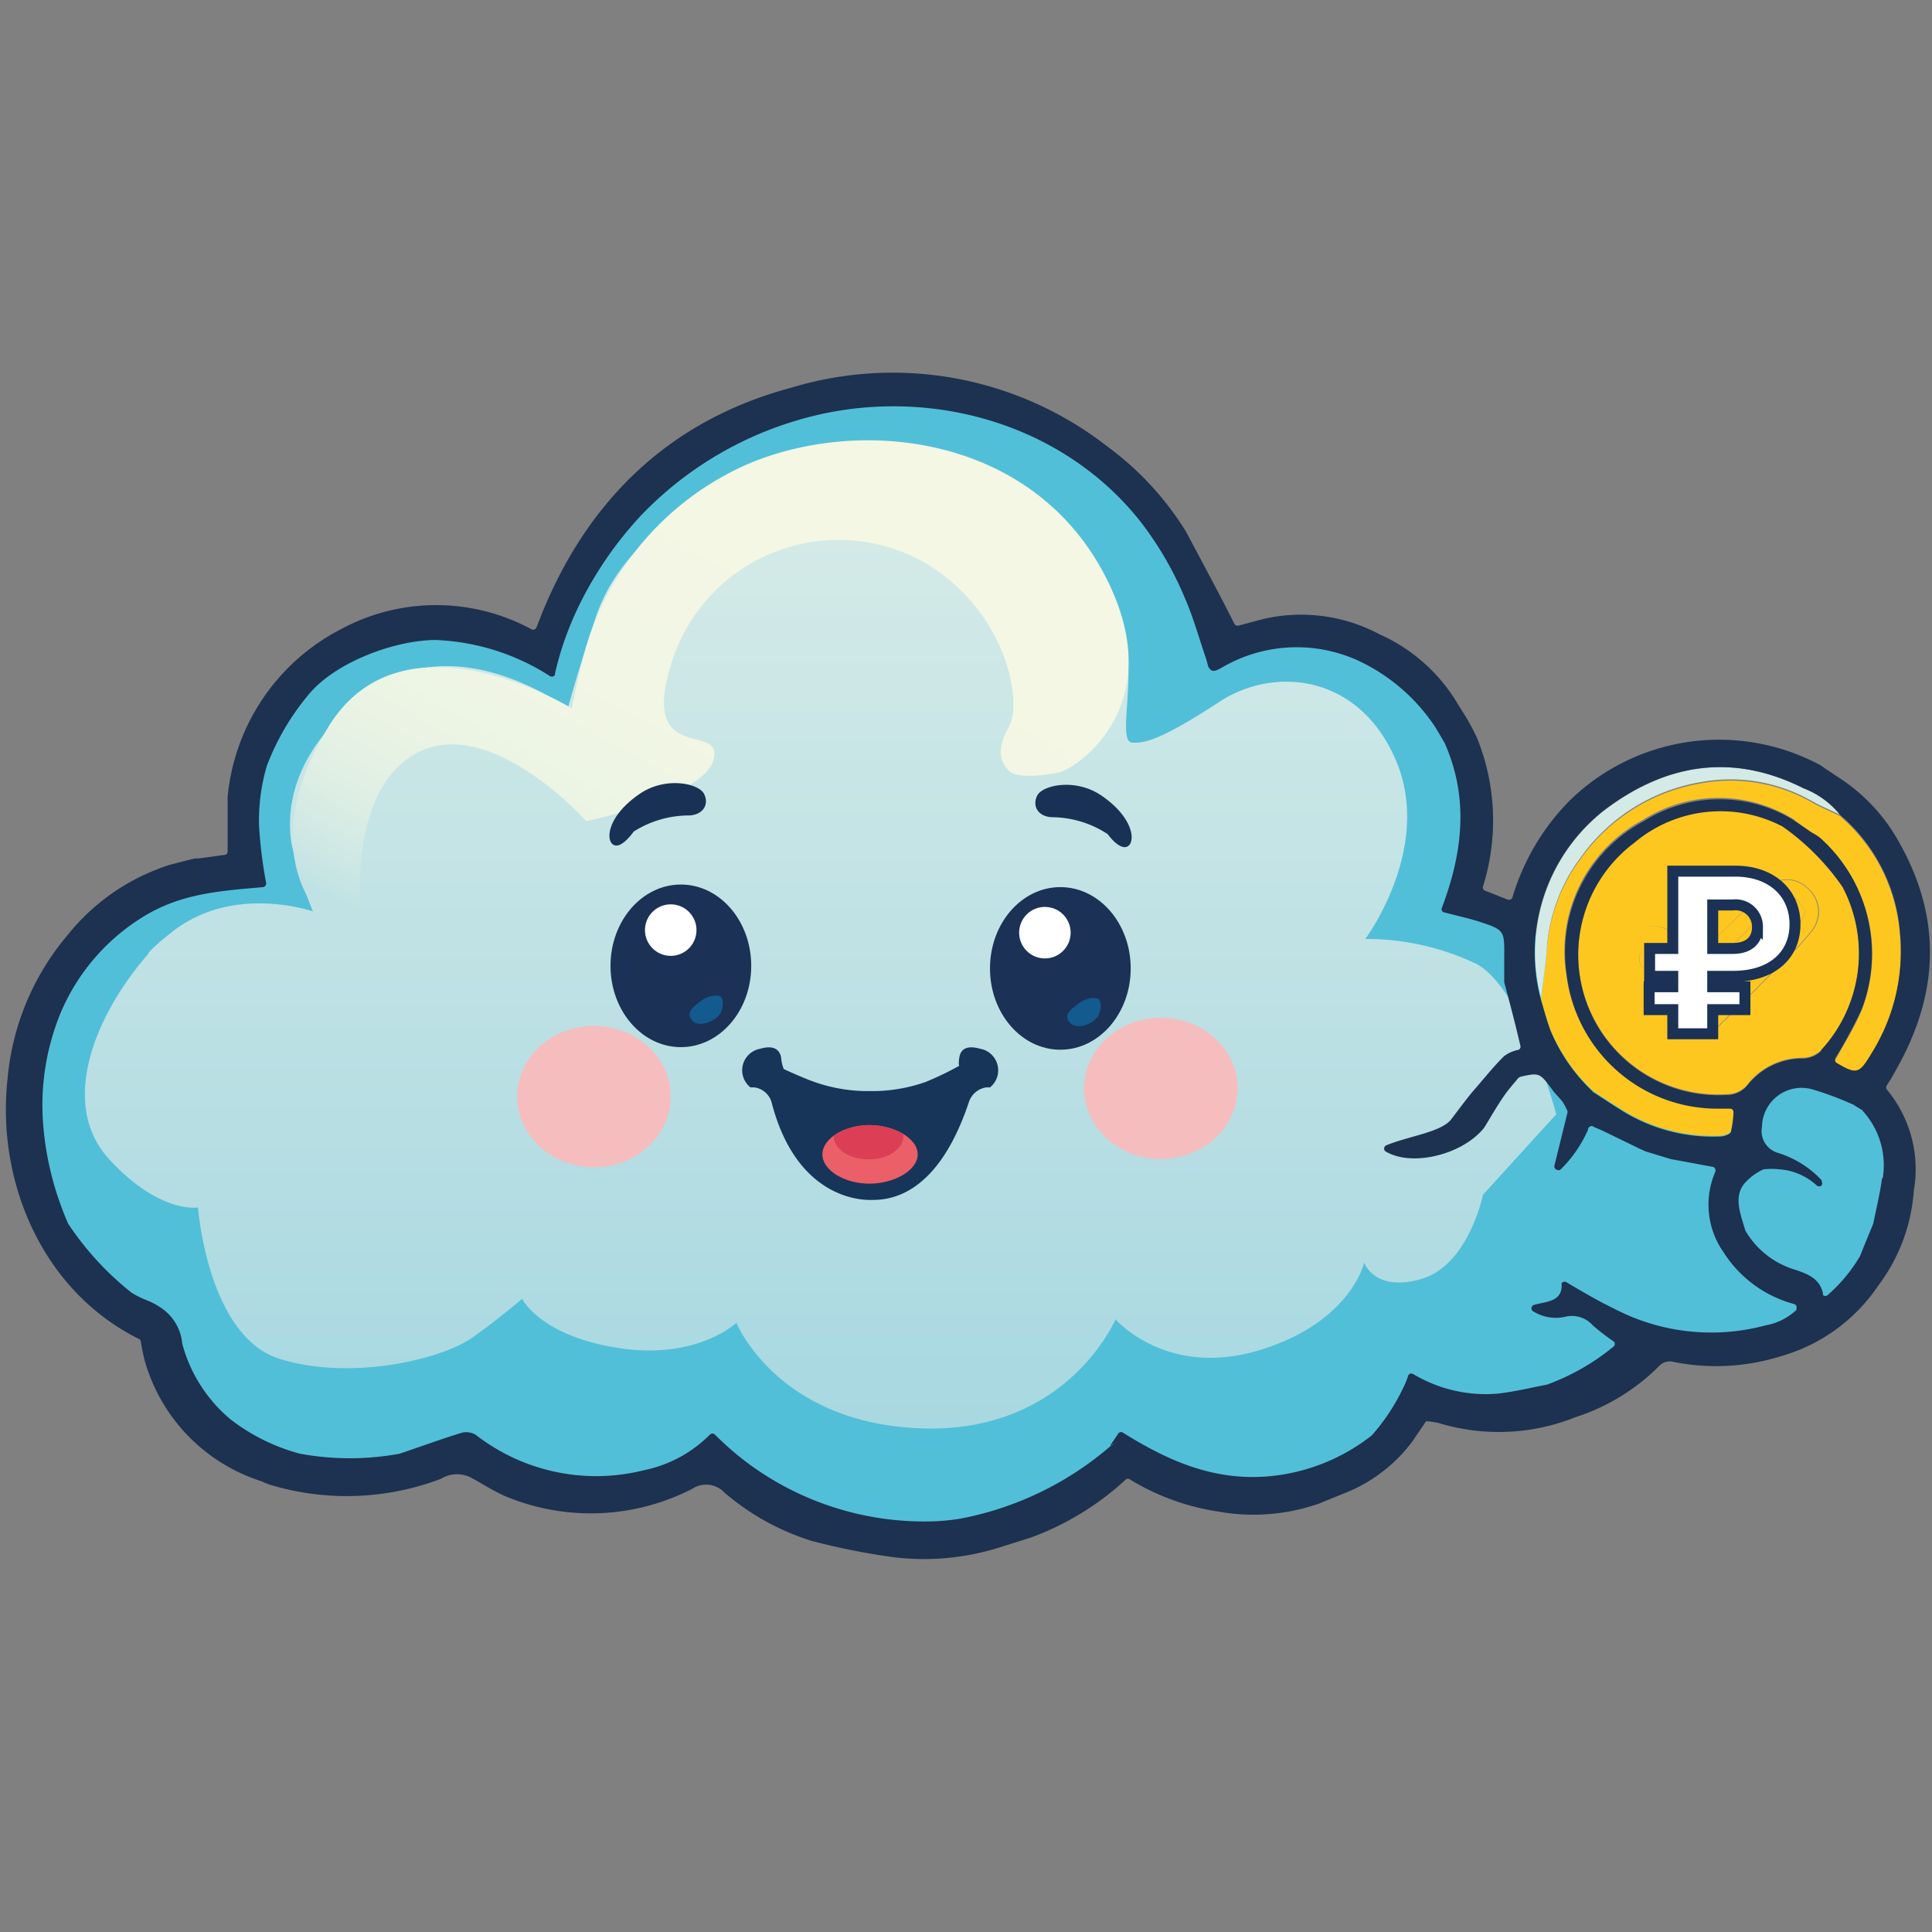 <svg id="Слой_1" data-name="Слой 1" xmlns="http://www.w3.org/2000/svg" xmlns:xlink="http://www.w3.org/1999/xlink" viewBox="0 0 120 120"><rect x="0" y="0" width="120" height="120" fill="#808080" stroke="none"/><defs><style>.cls-1,.cls-20{fill:none;}.cls-2{fill:#52bfd8;}.cls-3{fill:url(#Безымянный_градиент);}.cls-4{fill:#fdc71f;}.cls-5{fill:#d3eae7;}.cls-6{fill:#4fbed7;}.cls-7{fill:#1c3559;}.cls-8{fill:#1d3150;}.cls-9{fill:url(#Безымянный_градиент_2);}.cls-10{fill:#1b3155;}.cls-11{fill:#fff;}.cls-12{fill:#135a8e;}.cls-13{fill:#193155;}.cls-14{fill:#f6bdbf;}.cls-15{fill:#163559;}.cls-16{fill:#eb5f68;}.cls-17{clip-path:url(#clip-path);}.cls-18{fill:#db3e55;}.cls-19{isolation:isolate;}.cls-20{stroke:#1b3155;stroke-miterlimit:10;stroke-width:0.68px;}</style><linearGradient id="Безымянный_градиент" x1="50.97" y1="1966.66" x2="50.97" y2="1905.37" gradientTransform="translate(0 -1878)" gradientUnits="userSpaceOnUse"><stop offset="0" stop-color="#a8d8e1"/><stop offset="1" stop-color="#d8ece8"/></linearGradient><linearGradient id="Безымянный_градиент_2" x1="33.36" y1="1940.8" x2="52.37" y2="1905.66" gradientTransform="translate(0 -1878)" gradientUnits="userSpaceOnUse"><stop offset="0" stop-color="#c0e2e4"/><stop offset="0.07" stop-color="#cfe8e4"/><stop offset="0.17" stop-color="#e0efe4"/><stop offset="0.3" stop-color="#ebf4e4"/><stop offset="0.49" stop-color="#f2f6e4"/><stop offset="1" stop-color="#f4f7e4"/></linearGradient><clipPath id="clip-path"><path class="cls-1" d="M57,71.7c0,1-1.47,1.82-3,1.82s-2.92-.82-2.92-1.82,1.39-1.82,2.92-1.82S57,70.7,57,71.7Z"/></clipPath></defs><path class="cls-2" d="M33.58,39.65s5.76-15.87,22.35-16,20.34,16,20.34,16S84.6,36.12,90,43.27s.85,12.38.85,12.38,6.51,1.89,6.5,5.78,6.07,8.58,8.16,8.93,3.2-4.86,6.2-4,6.1,1.34,6.41,4-1.81,5.93-1.75,7.8-3.15,4-4.66,4.36-8,.47-9.09,0-.3,1.55-1.42,2.18-2.76,2.28-6,2.4a34.3,34.3,0,0,1-6.71-.57S85.92,92,80,92a20.53,20.53,0,0,1-9.41-2s-6,5-13.53,4.86a18.8,18.8,0,0,1-12.23-5,17,17,0,0,1-9.17,2.23c-5.15-.31-6.24-2.75-6.24-2.75s-9.17,4.4-13.76.63a18.69,18.69,0,0,1-5.88-7.76s-6.35-4.47-7.17-8.7a28.88,28.88,0,0,1,.47-12.1C3.9,58.2,9,54.26,10.84,54.06a35.15,35.15,0,0,1,4.59,0s-1-6.5,1.76-10.59,8.59-5.25,8.59-5.25a38,38,0,0,1,5.53.47A23.74,23.74,0,0,1,33.58,39.65Z"/><path class="cls-3" d="M35.27,44s-6.72-5-12.09-1.2-5.36,7.91-5.07,9.62A27.22,27.22,0,0,0,19.6,57s-7.3-1.34-10.51,2.39S3.65,68.59,6.78,72s5.52,3,5.52,3,.59,8,5.07,9.4,10.14,0,12-1.34,3.06-2.39,3.06-2.39,1.12,2.31,6,3.06,7.31-1.57,7.31-1.57,2.53,6.27,11.55,6.56,12-6.78,12-6.78,3.13,3.65,8.87,1.94,6.57-5.45,6.57-5.45.67,1.87,3.58,1,3.8-5.22,3.8-5.22l4.55-5s-2-7.68-4.92-9.32a15.87,15.87,0,0,0-6.94-1.57s4.18-5.59,1.94-11-7.53-6-11-3.73-4.62,2.61-5.44,2.53.07-3.35-.3-5.74a15,15,0,0,0-9.62-11.71C53,26,46.67,28.18,43.84,30.41s-5.67,4.4-6.86,8S35.27,44,35.27,44Z"/><path class="cls-4" d="M111.05,51.42a11.06,11.06,0,0,1,3.4,3.67,8.85,8.85,0,0,1-1.34,10.14,1.67,1.67,0,0,1-1.12.47,4.32,4.32,0,0,0-3.42,1.62,1.62,1.62,0,0,1-1.3.64,8.71,8.71,0,0,1-5.75-15.67,8.29,8.29,0,0,1,9.2-1,2,2,0,0,0,.33.08Zm-5.59,7.95q-.76-.69-1.53-1.35a1.74,1.74,0,0,0-2.45,0,2.19,2.19,0,0,0-.29.39,2,2,0,0,0,.2,2.47c.77.84,1.57,1.65,2.32,2.5a2,2,0,0,0,2.76.6,2.18,2.18,0,0,0,.48-.43c1.46-1.42,2.89-2.86,4.32-4.31a13.83,13.83,0,0,0,1.31-1.45,1.9,1.9,0,0,0-.33-2.66,1.75,1.75,0,0,0-2.47,0h0c-.26.22-.49.47-.73.71Z"/><path class="cls-4" d="M111.45,50.92a8.77,8.77,0,0,0-9.4,0,9.23,9.23,0,0,0-4.77,9.58,9.42,9.42,0,0,0,9.13,8.27h1.3a9.1,9.1,0,0,1-.19,1.47c0,.15-.41.29-.63.3a10.69,10.69,0,0,1-5.9-1.46c-.68-.41-1.33-.85-2-1.28h0A11,11,0,0,1,96.31,64c-.23-.62-.4-1.27-.59-1.91.11-1,.26-1.91.34-2.87a10.72,10.72,0,0,1,2.14-5.91,11.52,11.52,0,0,1,7.54-4.67,10.15,10.15,0,0,1,6.7,1.14c.59.34,1.22.6,1.84.9h0l.31.28A10.7,10.7,0,0,1,118,58a12,12,0,0,1-1.71,7.45c-.86,1.43-1,1.44-2.4.58.58-1.08,1.25-2.11,1.72-3.23A9.64,9.64,0,0,0,113,52a4.94,4.94,0,0,0-.49-.3h0l-.42-.29h0l-.58-.4Z"/><path class="cls-5" d="M114.28,50.6c-.62-.3-1.25-.56-1.84-.9a10.15,10.15,0,0,0-6.7-1.14,11.52,11.52,0,0,0-7.54,4.67,10.72,10.72,0,0,0-2.14,5.91c-.08,1-.23,1.91-.34,2.87a11.2,11.2,0,0,1,4-11.73c3.82-2.87,7.94-3.52,12.32-1.32A5.38,5.38,0,0,1,114.28,50.6Z"/><path class="cls-5" d="M114.58,50.88l-.31-.28Z"/><path class="cls-6" d="M115.26,68.81l-.16-.15Z"/><path class="cls-7" d="M116.3,76.2a1.62,1.62,0,0,0,.1-.18A1.62,1.62,0,0,1,116.3,76.2Z"/><path class="cls-4" d="M105.46,59.37,109,55.91c.24-.24.47-.49.73-.71a1.75,1.75,0,0,1,2.47-.07h0a1.9,1.9,0,0,1,.33,2.66,13.83,13.83,0,0,1-1.31,1.45c-1.43,1.45-2.86,2.89-4.32,4.31a2,2,0,0,1-2.81.31,2.18,2.18,0,0,1-.43-.48c-.75-.85-1.55-1.66-2.32-2.5a2,2,0,0,1-.2-2.47,1.73,1.73,0,0,1,2.35-.69h0a2.19,2.19,0,0,1,.39.29C104.43,58.46,105,58.91,105.46,59.37Zm6.71-2.78c-.27-.31-.46-.68-.76-.85-.56-.34-1,.11-1.32.46-1.35,1.34-2.7,2.7-4,4.08-.44.45-.79.48-1.22,0S104,59.45,103.6,59a.92.92,0,0,0-1.26-.31.71.71,0,0,0-.14.1.94.94,0,0,0-.2,1.31,1.07,1.07,0,0,0,.14.16c.8,1,1.65,1.9,2.52,2.8a1,1,0,0,0,1.41.12h0l.12-.12q2.72-2.69,5.37-5.4A5.38,5.38,0,0,0,112.17,56.59Z"/><path class="cls-8" d="M112.07,51.34l-.58-.4Z"/><path class="cls-8" d="M112.5,51.64l-.42-.29Z"/><path class="cls-8" d="M115.64,69l.2.26Z"/><path class="cls-8" d="M117.75,66.48c2.64-4.64,2.92-9.3.26-14.07a11.33,11.33,0,0,0-3.48-3.9h0l-1.19-.79-.23-.17a13.29,13.29,0,0,0-15.63,2.19,14.42,14.42,0,0,0-3.54,6,.23.23,0,0,1-.29.14l-1.41-.56a.21.21,0,0,1-.13-.26,13.65,13.65,0,0,0-.36-9.2,13,13,0,0,0-.94-1.71l-.25-.4a10.71,10.71,0,0,0-4.87-4.35A10.34,10.34,0,0,0,78,38.57l-1.08.29a.23.23,0,0,1-.25-.11c-1-2-2-3.83-3-5.72h0a18.8,18.8,0,0,0-4.88-5.29,21.69,21.69,0,0,0-19.67-3.65c-7.47,2-12.59,6.91-15.49,14.09-.1.26-.2.52-.31.79a.22.22,0,0,1-.28.13h0a12.44,12.44,0,0,0-11.9,0,13.09,13.09,0,0,0-7,10.39h0v.27l.09,2.11c0-.73-.06-1.42-.09-2.11v3.13a.21.21,0,0,1-.19.21l-1.61.22H12.1l-.53.13h0l-1,.26a13.26,13.26,0,0,0-6.38,4.38A16,16,0,0,0,.47,67c-.7,6.35,2.12,13.15,8.15,16.16a.19.19,0,0,1,.12.14c.07.42.15.84.26,1.25A11,11,0,0,0,16.23,92h0a5,5,0,0,0,.64.25,16.48,16.48,0,0,0,10.52-.4,1.9,1.9,0,0,1,1.89-.06c.72.39,1.39.84,2.15,1.16A13.77,13.77,0,0,0,43,92.47a1.56,1.56,0,0,1,2,.24,15.28,15.28,0,0,0,5.42,3h0a42.53,42.53,0,0,0,5,1A15.59,15.59,0,0,0,62,96.14l2-.63a17.58,17.58,0,0,0,5.93-3.62.2.2,0,0,1,.25,0,14.73,14.73,0,0,0,5.52,2,12.33,12.33,0,0,0,6.2-.49l1.87-.76a9.69,9.69,0,0,0,4-3.17c.06-.1.54-.8.81-1.2h0a6.32,6.32,0,0,1,.76.11,12.79,12.79,0,0,0,8.5-.35A13,13,0,0,0,103,84.9a.91.91,0,0,1,.94-.31,13.48,13.48,0,0,0,6.73-.37,10.86,10.86,0,0,0,6-4.38h0a11.07,11.07,0,0,0,2.2-5.89,7.73,7.73,0,0,0-1.67-6.27.24.24,0,0,1,0-.28A10.64,10.64,0,0,0,117.75,66.48ZM99.69,50.28c3.82-2.87,7.94-3.52,12.32-1.32a5.38,5.38,0,0,1,2.27,1.64h0l.31.28a10.7,10.7,0,0,1,3.42,7,12,12,0,0,1-1.71,7.45c-.82,1.37-.94,1.44-2.22.69a.22.22,0,0,1-.08-.3,33.28,33.28,0,0,0,1.62-3A9.65,9.65,0,0,0,113,52a4.94,4.94,0,0,0-.49-.3h0l-.42-.29h0l-.57-.4h0a8.83,8.83,0,0,0-9.43,0,9.23,9.23,0,0,0-4.77,9.58,9.42,9.42,0,0,0,9.13,8.27h1a.21.21,0,0,1,.22.2h0a5.68,5.68,0,0,1-.16,1.23c0,.15-.41.29-.63.3a10.69,10.69,0,0,1-5.9-1.46c-.68-.41-1.33-.85-2-1.28h0A11.1,11.1,0,0,1,96.3,64c-.23-.62-.4-1.27-.59-1.91A11.23,11.23,0,0,1,99.69,50.28Zm13.42,15a1.67,1.67,0,0,1-1.12.47,4.32,4.32,0,0,0-3.42,1.62,1.62,1.62,0,0,1-1.3.64,8.71,8.71,0,0,1-5.75-15.67,8.29,8.29,0,0,1,9.2-1,15,15,0,0,1,3.73,3.76,8.87,8.87,0,0,1-1.34,10.13Zm-60,30.12Zm56.63-13.1a13,13,0,0,1-9.45-1c-1-.48-2-1.07-3-1.66a.21.21,0,0,0-.29.07h0a.24.24,0,0,0,0,.12c0,1.06-1,1-1.75,1.23a.22.22,0,0,0-.11.29.2.2,0,0,0,.11.11,2.65,2.65,0,0,0,2,.32,1.72,1.72,0,0,1,1.68.54,14,14,0,0,0,1.3,1,.21.21,0,0,1,0,.31h0A14.08,14.08,0,0,1,96.09,86h0c-1,.19-2,.44-3.06.56a8.74,8.74,0,0,1-5.26-1.22.21.21,0,0,0-.29.07h0l-.14.39h0a12.78,12.78,0,0,1-2.13,3.35,12.08,12.08,0,0,1-6.58,2.56c-3.33.24-6.13-1-8.89-2.73a.21.21,0,0,0-.29.07h0l-.51.76.39-.23L69,89.8h0a20,20,0,0,1-9.37,4.53h0a13.86,13.86,0,0,1-1.58.16,18.38,18.38,0,0,1-11.8-3.76,19.08,19.08,0,0,1-1.85-1.63.22.22,0,0,0-.3,0,8.06,8.06,0,0,1-4.11,2.22,12.19,12.19,0,0,1-10.44-2.2,1.14,1.14,0,0,0-.9-.12c-1.29.4-2.55.86-3.82,1.29h0a17.06,17.06,0,0,1-6.21,0h0a12.21,12.21,0,0,1-4.3-2.13,9.22,9.22,0,0,1-3-4.7,3,3,0,0,0-1.35-2.25c-.81-.53-.85-.35-1.8-.92h0A18.48,18.48,0,0,1,4.23,76h0a19.75,19.75,0,0,1-1-2.89,18.92,18.92,0,0,1-.56-3.42A15.07,15.07,0,0,1,3.8,62.83,12.9,12.9,0,0,1,8.8,57c2.39-1.51,4.83-1.66,7.54-1.9a.23.23,0,0,0,.19-.26h0a28.06,28.06,0,0,1-.44-3.54,12,12,0,0,1,.48-3.72,15.43,15.43,0,0,1,2.54-4.37c1.65-2.06,5.35-3.43,7.9-3.46A14.13,14.13,0,0,1,34.17,42a.23.23,0,0,0,.3-.08.11.11,0,0,0,0-.08,18.73,18.73,0,0,1,.77-2.55,20.35,20.35,0,0,1,1.29-2.76A22.94,22.94,0,0,1,39.83,32a22.07,22.07,0,0,1,9.51-5.84C57,23.8,65.74,26,70.8,32.35a20.85,20.85,0,0,1,2.8,4.81c.52,1.19.87,2.46,1.29,3.69.06.17.1.35.15.53.21.45.48.28.81.11A9.19,9.19,0,0,1,84.29,41a11.61,11.61,0,0,1,4.92,4.26h0l.52.89h0c1.52,3.42,1.12,6.81-.17,10.23a.21.21,0,0,0,.1.28h0l1.59.4.55.16c1.65.54,1.65.55,1.63,2.28V61h0c.34,1.28.68,2.56,1,3.94a.21.21,0,0,1-.13.27h0a2.11,2.11,0,0,0-.89.4c-.71.7-1.32,1.49-2,2.26-.45.55-.87,1.13-1.31,1.7h0c-.67.77-2.63,1-4,1.57a.22.22,0,0,0-.11.29.2.2,0,0,0,.11.11c1.63.94,4.74.18,6.08-1.49h0c.42-.68.81-1.37,1.25-2,.26-.38.58-.73.88-1.1l.12-.07c1.2-.27,1.21-.24,2,.82.19.27.45.5.65.77a5.12,5.12,0,0,1,.27.52.2.2,0,0,1,0,.15l-.8,3.25a.22.22,0,0,0,.16.27h0a.23.23,0,0,0,.2,0,7.89,7.89,0,0,0,1.72-2.48.24.24,0,0,1,.22-.24A.23.23,0,0,1,99,70h0l.5.21,2.3,1.12h0l.42.19,1.54.47,2.6.48a.21.21,0,0,1,.19.23h0v.06a5.14,5.14,0,0,0,.49,5h0A7.49,7.49,0,0,0,111.45,81a.22.22,0,0,1,.13.28v.08A3.77,3.77,0,0,1,109.78,82.3Zm7.16-9.12c-.13.95-.36,1.89-.55,2.83l-.08.19h0c-.25.61-.5,1.21-.74,1.82h0a9.85,9.85,0,0,1-2,2.41.21.21,0,0,1-.3,0h0a.11.11,0,0,1,0-.08c-.19-.93-.94-1.22-1.72-1.48a5.34,5.34,0,0,1-3.1-2.43h0c-.29-1-.79-2.15,0-3a3.57,3.57,0,0,1,1.12-.81,4.18,4.18,0,0,1,1,0,3.82,3.82,0,0,1,2.31,1,.22.22,0,0,0,.3,0,.2.2,0,0,0,0-.25h0V73.3a6.23,6.23,0,0,0-2.7-1.69,1.41,1.41,0,0,1-1-1.63A2.46,2.46,0,0,1,112,67.57h0a3.62,3.62,0,0,1,.46.06,19.74,19.74,0,0,1,2.69,1h0c.09.07.51.32.51.32l.21.25A5,5,0,0,1,116.94,73.18Z"/><path class="cls-4" d="M112.17,56.59a5.39,5.39,0,0,1-.63,1.06q-2.66,2.72-5.37,5.4a1,1,0,0,1-1.41.12h0l-.12-.12c-.87-.9-1.72-1.84-2.52-2.8a1,1,0,0,1-.08-1.33,1.07,1.07,0,0,1,.16-.14.92.92,0,0,1,1.31.09l.09.12c.4.44.84.87,1.25,1.31s.78.42,1.22,0c1.32-1.38,2.67-2.74,4-4.08.35-.35.76-.8,1.32-.46C111.71,55.91,111.9,56.28,112.17,56.59Z"/><path class="cls-9" d="M65.65,48c.81,0,7.4-4,2.88-12.44s-14.88-9.7-21.91-6.81a18,18,0,0,0-10.21,11.4c-.6,2.15-.89,3.85-.89,3.85s-10.44-6.44-15.1,1.11-.6,11.62-.6,11.62-5.18-2-9.18,1.19,1.41.07,2.82,0,9.1.74,9.1.74-1.48-9,3.11-11.77S36.41,51,36.41,51s7.33-1.48,7.92-3.85-4.81.52-2.52-6.29a10.87,10.87,0,0,1,13.82-6.73,11,11,0,0,1,1.65.73c5.26,3,6.22,8.74,5.41,10.22s-.6,2.22,0,2.81S65.65,48,65.65,48Z"/><ellipse class="cls-10" cx="42.29" cy="59.99" rx="4.37" ry="5.05"/><circle class="cls-11" cx="41.66" cy="57.77" r="1.6"/><path class="cls-12" d="M44.23,61.86a1.75,1.75,0,0,0-.72.33c-.4.32-.95.68-.52,1.19s1.6,0,1.8-.53.13-1-.2-1A1.09,1.09,0,0,0,44.23,61.86Z"/><path class="cls-13" d="M39.36,51.65a6.41,6.41,0,0,1,3.37-1c.92,0,1.34-.67,1-1.34s-2.42-1.09-4,0c-2,1.37-2.13,2.87-1.63,3.16S39.36,51.65,39.36,51.65Z"/><ellipse class="cls-10" cx="65.86" cy="60.15" rx="4.37" ry="5.05"/><circle class="cls-11" cx="64.9" cy="57.93" r="1.6"/><path class="cls-12" d="M67.7,62a1.91,1.91,0,0,0-.72.34c-.4.32-1,.68-.52,1.19s1.6,0,1.8-.53.13-1-.2-1A1.09,1.09,0,0,0,67.7,62Z"/><path class="cls-13" d="M68.8,51.81a6.35,6.35,0,0,0-3.38-1.05c-.92,0-1.33-.67-1-1.34s2.41-1.1,4,0c2,1.37,2.12,2.87,1.62,3.15S68.8,51.81,68.8,51.81Z"/><ellipse class="cls-14" cx="72.1" cy="67.6" rx="4.77" ry="4.39"/><ellipse class="cls-14" cx="36.89" cy="68.11" rx="4.77" ry="4.39"/><path class="cls-15" d="M60.88,65.14c-1-.28-1.24.17-1.3.57s0,.49,0,.49a19.87,19.87,0,0,1-2.08,1,10,10,0,0,1-3.42.57H54a10,10,0,0,1-3.42-.57c-.58-.2-1.58-.65-1.9-.8a2.31,2.31,0,0,1-.16-.69c-.06-.4-.34-.85-1.3-.57a1.36,1.36,0,0,0-1.1,1.58h0a1.38,1.38,0,0,0,.49.82h.24a1.29,1.29,0,0,1,1.07.91c1.48,5.76,5.26,6.08,6.09,6.08s4.09.16,6.17-6.08a1.35,1.35,0,0,1,1.07-.91h.24a1.36,1.36,0,0,0-.61-2.4Z"/><path class="cls-16" d="M57,71.7c0,1-1.47,1.82-3,1.82s-2.92-.82-2.92-1.82,1.39-1.82,2.92-1.82S57,70.7,57,71.7Z"/><g class="cls-17"><ellipse class="cls-18" cx="53.95" cy="70.58" rx="2.16" ry="1.43"/></g><g class="cls-19"><path class="cls-11" d="M106.38,60.64v.65h2v1.42h-2v1.5H103.9v-1.5h-1.47V61.29h1.47v-.65h-1.44V58.91h1.44v-4.8h3.9c2.19,0,3.69,1.32,3.69,3.3s-1.5,3.23-3.82,3.23Zm0-4.43v2.7h1.24c1,0,1.54-.5,1.54-1.34a1.36,1.36,0,0,0-1.54-1.36Z"/></g><g class="cls-19"><path class="cls-20" d="M106.38,60.64v.65h2v1.42h-2v1.5H103.9v-1.5h-1.47V61.29h1.47v-.65h-1.44V58.91h1.44v-4.8h3.9c2.19,0,3.69,1.32,3.69,3.3s-1.5,3.23-3.82,3.23Zm0-4.43v2.7h1.24c1,0,1.54-.5,1.54-1.34a1.36,1.36,0,0,0-1.54-1.36Z"/></g></svg>
